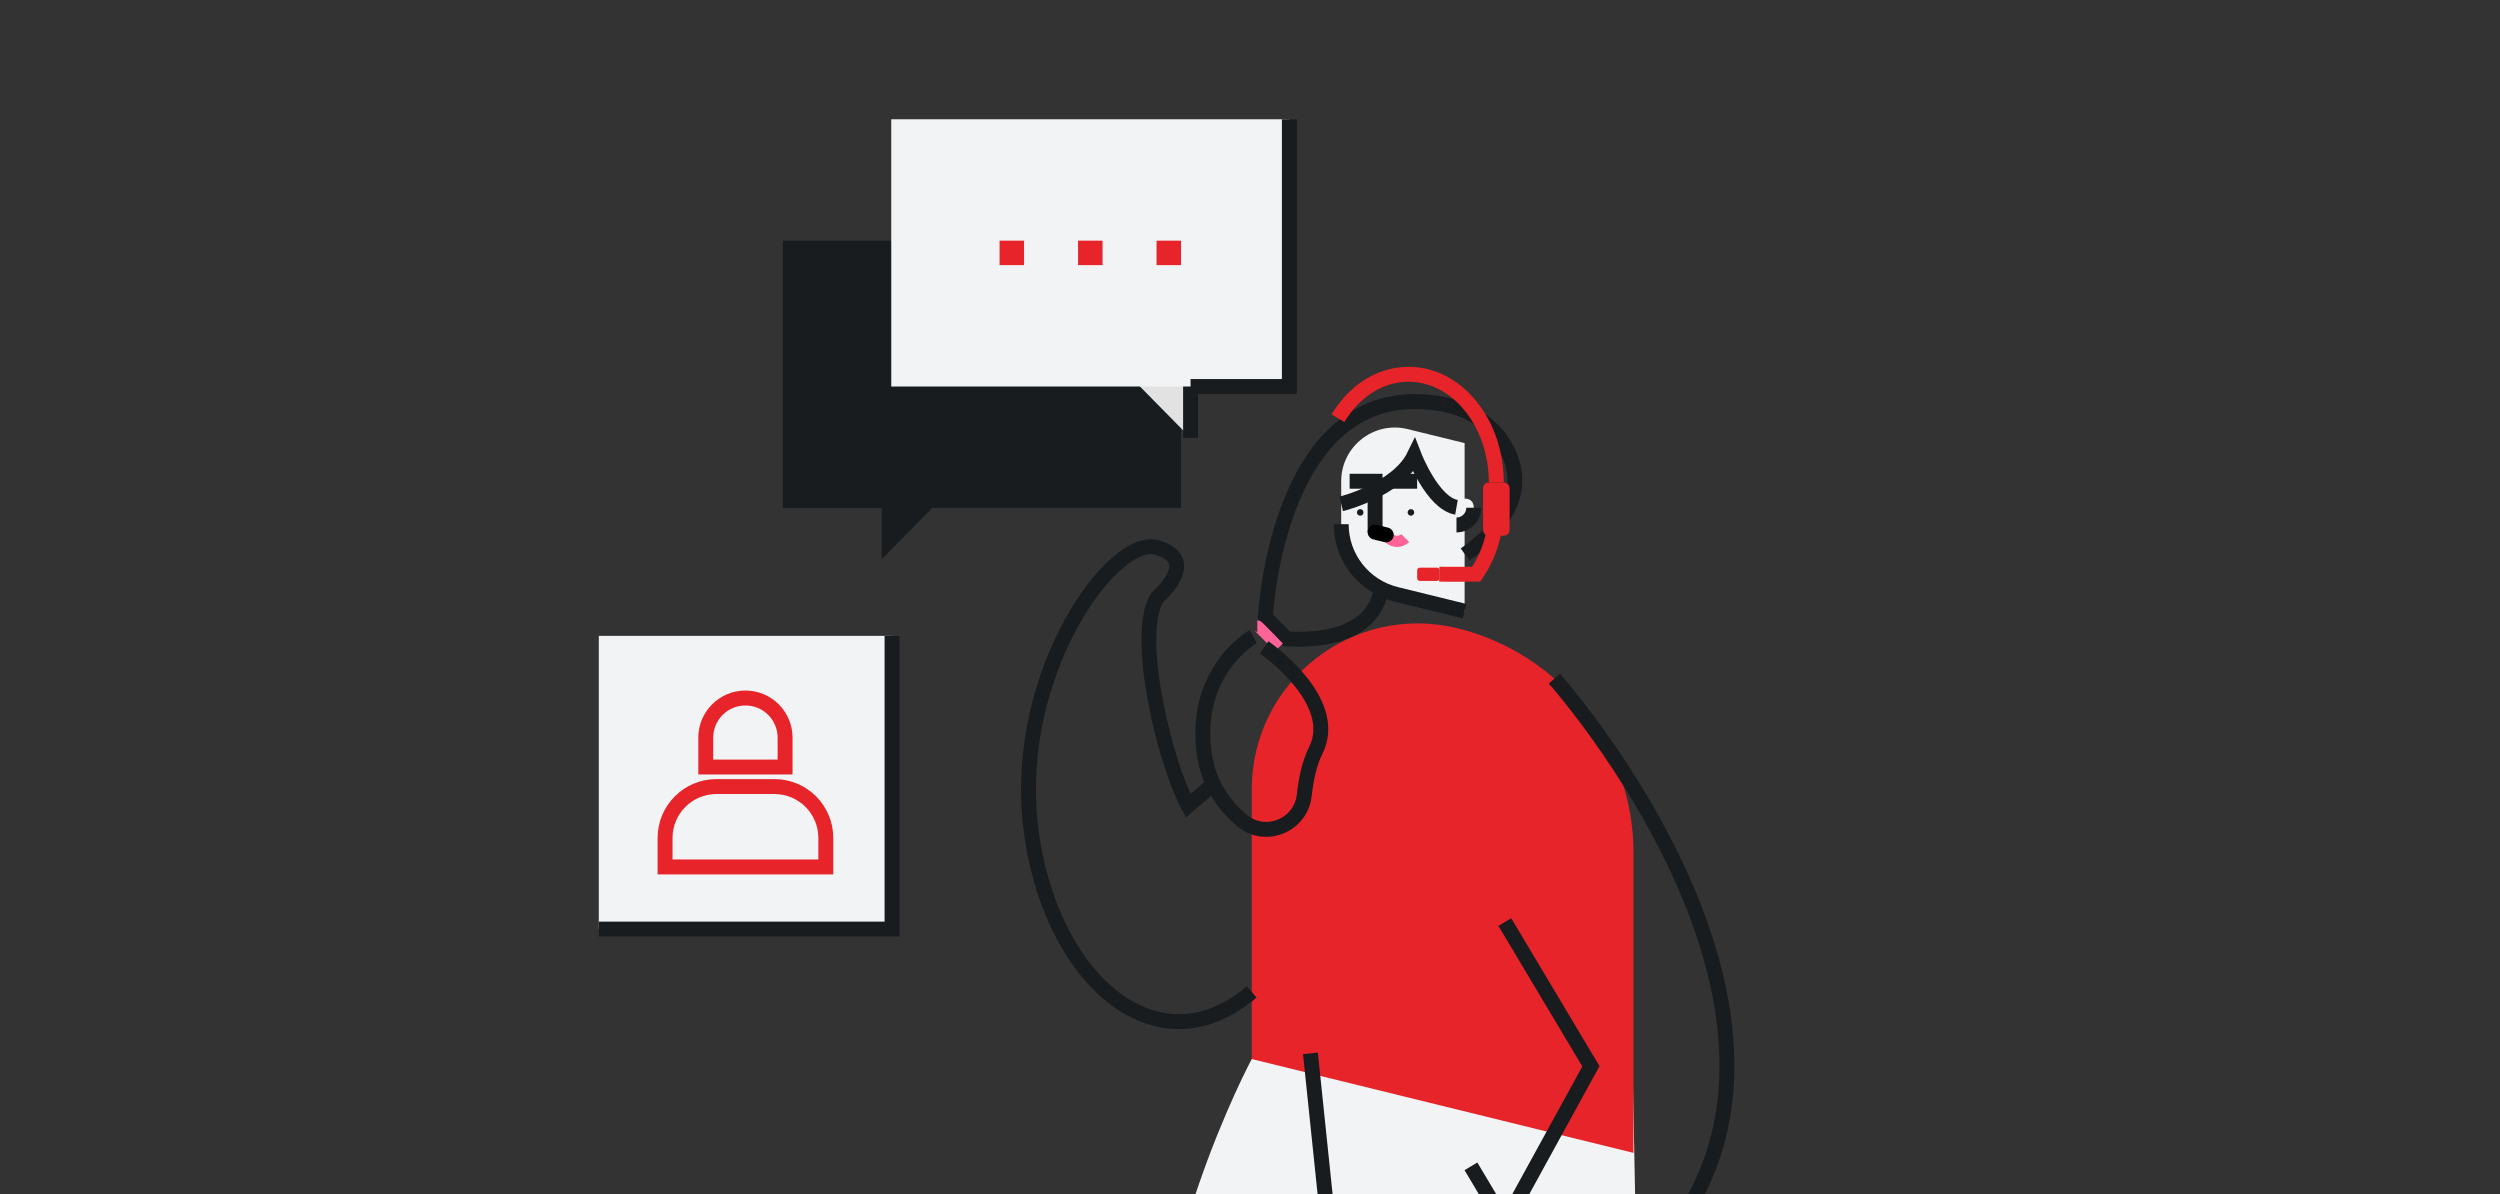 <?xml version="1.0" encoding="UTF-8"?>
<svg xmlns="http://www.w3.org/2000/svg" width="335" height="160" viewBox="0 0 335 160" fill="none">
  <rect x="0" y="0" width="335" height="160" fill="#333333" stroke="none"/>
  <g clip-path="url(#clip0_3459_19938)">
    <path d="M167.732 141.914C167.732 141.914 108.813 251.288 235.063 258.769L241.141 263.913V227.909L198.726 214.817L197.478 127.845" fill="#F2F3F4"></path>
    <path d="M191.537 294.333L175.598 141.148L212.098 138.646L218.737 141.35L221.854 300.759" fill="#F2F3F4"></path>
    <path d="M188.634 57.5C184.099 56.384 179.721 59.818 179.721 64.487V70.25C179.721 74.704 182.762 78.583 187.089 79.647L196.258 81.9V59.374L188.634 57.5Z" fill="#F2F3F4"></path>
    <path d="M179.721 70.247C179.721 74.702 182.762 78.581 187.089 79.644L196.258 81.897" stroke="#191C1E" stroke-width="2" stroke-miterlimit="10"></path>
    <path d="M189.062 69.105C189.306 69.105 189.503 68.907 189.503 68.664C189.503 68.42 189.306 68.223 189.062 68.223C188.819 68.223 188.621 68.42 188.621 68.664C188.621 68.907 188.819 69.105 189.062 69.105Z" fill="#191C1E"></path>
    <path d="M182.271 69.105C182.515 69.105 182.712 68.907 182.712 68.664C182.712 68.42 182.515 68.223 182.271 68.223C182.028 68.223 181.83 68.42 181.83 68.664C181.83 68.907 182.028 69.105 182.271 69.105Z" fill="#191C1E"></path>
    <path d="M184.263 71.3V64.487H180.85" stroke="#191C1E" stroke-width="2" stroke-miterlimit="10"></path>
    <path d="M189.896 64.487H186.482" stroke="#191C1E" stroke-width="2" stroke-miterlimit="10"></path>
    <path d="M195.168 67.979V70.346C196.445 70.346 197.479 69.311 197.479 68.035C197.479 67.963 197.477 67.894 197.47 67.824C197.34 66.389 195.168 66.539 195.168 67.979Z" fill="#F2F3F4"></path>
    <path d="M195.168 70.344C196.445 70.344 197.479 69.309 197.479 68.032" stroke="#191C1E" stroke-width="2" stroke-miterlimit="10"></path>
    <path d="M186.131 72.098C186.729 72.696 187.699 72.696 188.294 72.098" stroke="#FF6498" stroke-width="1.5" stroke-miterlimit="10"></path>
    <path d="M184.262 71.307L185.756 71.674" stroke="black" stroke-width="2" stroke-miterlimit="10" stroke-linecap="round"></path>
    <path d="M167.732 105.803V141.912L218.887 154.485V114.269C218.887 100.01 209.151 87.591 195.304 84.187C181.277 80.74 167.732 91.358 167.732 105.801V105.803Z" fill="#E7242A"></path>
    <path d="M191.537 294.334L175.598 141.148" stroke="#191C1E" stroke-width="2" stroke-miterlimit="10"></path>
    <path d="M193.469 54.188C196.998 54.862 200.145 56.951 201.854 60.111C203.762 63.636 204.069 68.754 196.32 74.303" stroke="#191C1E" stroke-width="2" stroke-miterlimit="10"></path>
    <path d="M185.01 78.872C185.01 78.872 185.01 86.282 172.435 85.615L169.557 82.737C169.557 82.737 171.147 49.923 193.471 54.187" stroke="#191C1E" stroke-width="2" stroke-miterlimit="10"></path>
    <path d="M168.477 83.862C168.593 83.862 171.361 86.747 171.361 86.747" stroke="#FF6498" stroke-width="1.5" stroke-miterlimit="10"></path>
    <path d="M179.721 67.522C179.721 67.522 187.259 65.652 189.503 61.054C189.503 61.054 191.96 67.421 195.167 67.978" stroke="#191C1E" stroke-width="2" stroke-miterlimit="10"></path>
    <path d="M167.928 85.304C167.928 85.304 159.98 89.785 161.33 100.696C161.857 104.945 163.989 107.901 166.396 109.928C169.541 112.573 174.324 110.624 174.774 106.539C175.01 104.416 175.46 102.237 176.293 100.593C179.722 93.839 169.395 86.746 169.395 86.746" stroke="#191C1E" stroke-width="2" stroke-miterlimit="10"></path>
    <path d="M208.289 90.939C208.289 90.939 259.32 148.184 209.754 177.487L201.648 163.904L213.182 142.883L201.648 123.556" stroke="#191C1E" stroke-width="2" stroke-miterlimit="10"></path>
    <path d="M209.755 177.488L197.105 156.29" stroke="#191C1E" stroke-width="2" stroke-miterlimit="10"></path>
    <path d="M162.59 105.077L159.217 107.971C156.22 102.515 151.905 85.304 155.044 80.09C155.044 80.09 160.968 75.083 155.044 73.367C149.121 71.652 135.871 90.045 138.055 110.309C140.236 130.573 154.706 143.977 167.734 132.911" stroke="#191C1E" stroke-width="2" stroke-miterlimit="10"></path>
    <path d="M126.209 66.758L118.146 74.944V66.758H126.209Z" fill="#191C1E"></path>
    <path d="M104.909 68.057H158.256V32.246L104.909 32.246V68.057Z" fill="#191C1E"></path>
    <path d="M104.91 32.248V68.059H118.146" fill="#191C1E"></path>
    <path d="M140.461 51.791H143.74V48.512H140.461V51.791Z" fill="#191C1E"></path>
    <path d="M129.944 51.791H133.223V48.512H129.944V51.791Z" fill="#191C1E"></path>
    <path d="M119.426 51.791H122.705V48.512H119.426V51.791Z" fill="#191C1E"></path>
    <path d="M151.473 50.492L159.537 58.68V50.492H151.473Z" fill="#E2E2E2"></path>
    <path d="M159.537 58.68V50.492" stroke="#191C1E" stroke-width="2" stroke-miterlimit="10"></path>
    <path d="M172.775 15.982H119.428V51.793H172.775V15.982Z" fill="#F2F3F4"></path>
    <path d="M172.773 15.982V51.793H159.537" stroke="#191C1E" stroke-width="2" stroke-miterlimit="10"></path>
    <path d="M137.222 32.248H133.943V35.527H137.222V32.248Z" fill="#E7242A"></path>
    <path d="M147.74 32.248H144.461V35.527H147.74V32.248Z" fill="#E7242A"></path>
    <path d="M158.257 32.248H154.979V35.527H158.257V32.248Z" fill="#E7242A"></path>
    <path d="M119.534 85.206H80.24V124.5H119.534V85.206Z" fill="#F2F3F4"></path>
    <path d="M119.534 85.206V124.497H80.24" stroke="#191C1E" stroke-width="2" stroke-miterlimit="10"></path>
    <path d="M95.997 105.4H103.779C107.576 105.4 110.659 108.482 110.659 112.28V116.171H89.119V112.28C89.119 108.484 92.201 105.4 95.999 105.4H95.997Z" stroke="#E7242A" stroke-width="2" stroke-miterlimit="10"></path>
    <path d="M99.887 93.532C102.821 93.532 105.201 95.913 105.201 98.847V102.782H94.572V98.847C94.572 95.913 96.953 93.532 99.887 93.532Z" stroke="#E7242A" stroke-width="2" stroke-miterlimit="10"></path>
    <path d="M201.51 64.659H199.501C199.073 64.659 198.727 65.006 198.727 65.434V71.006C198.727 71.434 199.073 71.781 199.501 71.781H201.51C201.938 71.781 202.285 71.434 202.285 71.006V65.434C202.285 65.006 201.938 64.659 201.51 64.659Z" fill="#E7242A"></path>
    <path d="M192.896 77.488V76.421C192.896 76.225 192.737 76.065 192.54 76.065H190.254C190.057 76.065 189.898 76.225 189.898 76.421V77.488C189.898 77.684 190.057 77.844 190.254 77.844H192.54C192.737 77.844 192.896 77.684 192.896 77.488Z" fill="#E7242A"></path>
    <path d="M179.289 56.042C181.43 52.47 184.87 50.154 188.747 50.154C195.239 50.154 200.505 56.649 200.505 64.66" stroke="#E7242A" stroke-width="2" stroke-miterlimit="10"></path>
    <path d="M200.505 67.978C200.505 71.383 199.497 74.505 197.822 76.939C195.851 76.977 192.863 76.941 192.863 76.941" stroke="#E7242A" stroke-width="2" stroke-miterlimit="10"></path>
  </g>
  <defs>
    <clipPath id="clip0_3459_19938">
      <rect width="430" height="241.875" fill="white" transform="translate(-48 -19)"></rect>
    </clipPath>
  </defs>
</svg>
